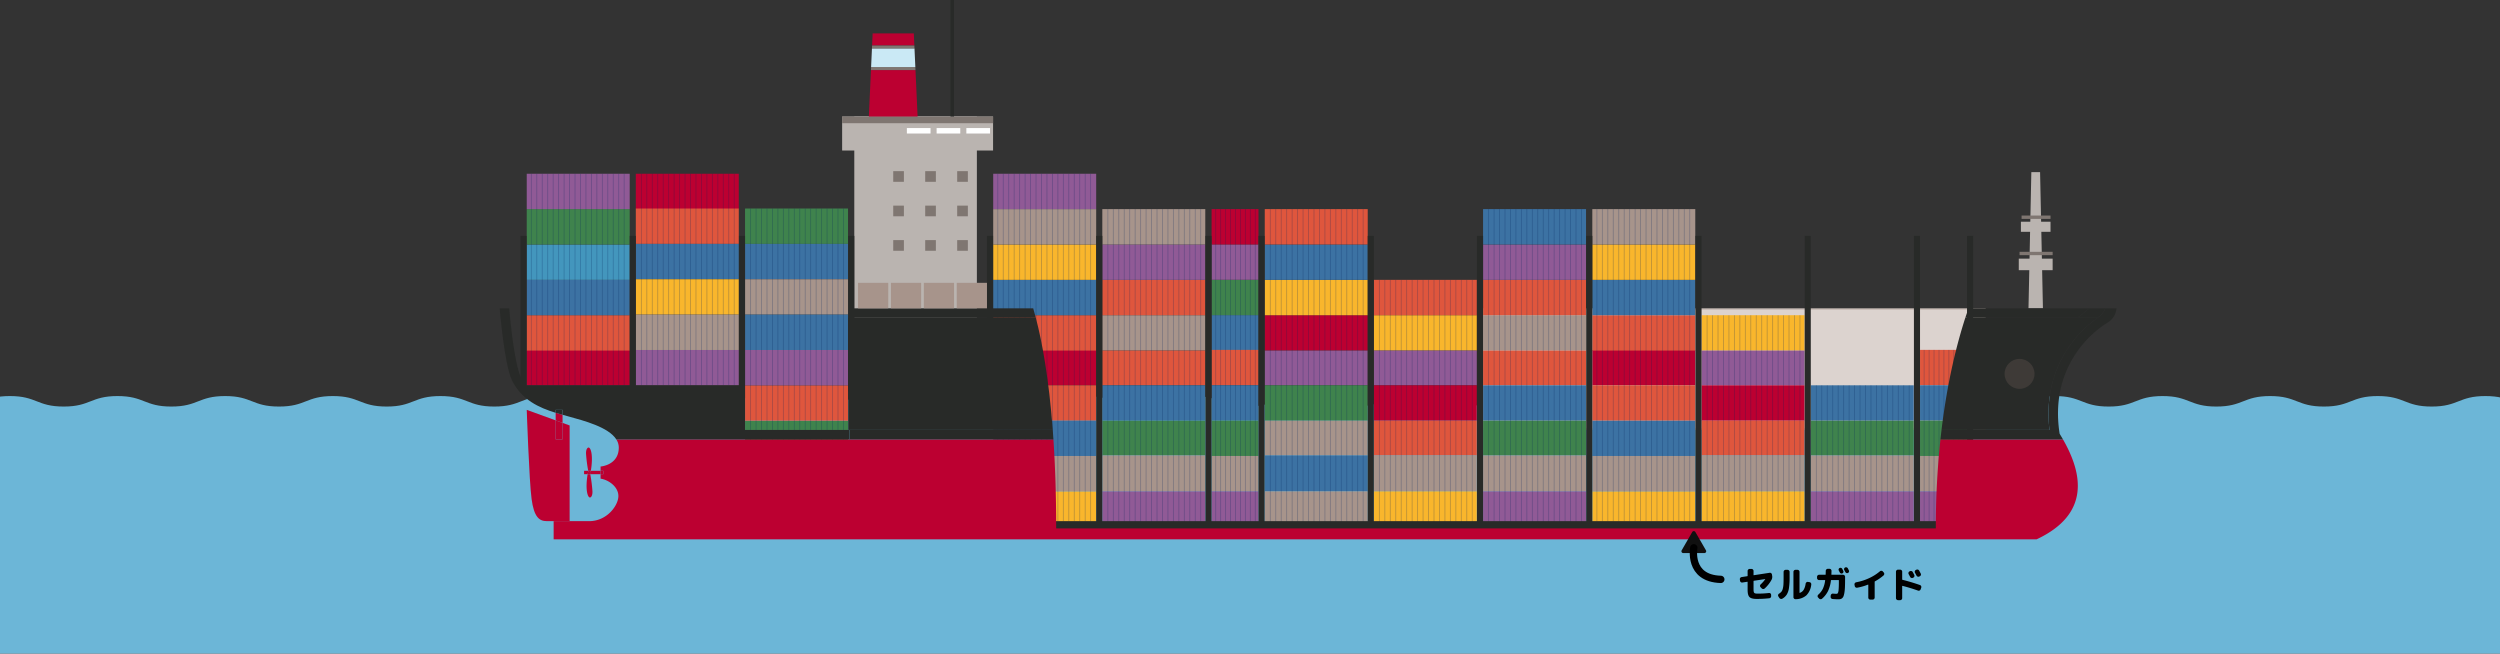 <svg xmlns="http://www.w3.org/2000/svg" xmlns:xlink="http://www.w3.org/1999/xlink" width="1366" height="357.095" viewBox="0 0 1366 357.095">
  <rect x="0" y="0" width="1366" height="357.095" fill="#333333" stroke="none"/>
  <defs>
    <clipPath id="clip-path">
      <path id="パス_62801" data-name="パス 62801" d="M0,0H1366V140.687H0Z" transform="translate(7794 -246.117)" fill="none" stroke="#707070" stroke-width="1"/>
    </clipPath>
  </defs>
  <g id="img_container01_02" transform="translate(0 -3462)">
    <g id="マスクグループ_51" data-name="マスクグループ 51" transform="translate(-7794 3924.524)" clip-path="url(#clip-path)">
      <path id="パス_62752" data-name="パス 62752" d="M2352.563,0c-14.7,0-14.7,5.732-29.405,5.732S2308.458,0,2293.753,0s-14.7,5.732-29.4,5.732S2249.653,0,2234.953,0s-14.7,5.732-29.4,5.732S2190.853,0,2176.148,0s-14.7,5.732-29.409,5.732S2132.039,0,2117.334,0s-14.7,5.732-29.407,5.732S2073.227,0,2058.518,0s-14.707,5.732-29.414,5.732S2014.4,0,1999.7,0s-14.707,5.732-29.413,5.732S1955.578,0,1940.871,0s-14.7,5.732-29.4,5.732S1896.766,0,1882.06,0s-14.71,5.732-29.421,5.732S1837.932,0,1823.227,0,1808.51,5.732,1793.8,5.732,1779.079.01,1764.4,0h-.036c-14.663.01-14.676,5.732-29.369,5.732S1720.294,0,1705.589,0s-14.7,5.732-29.4,5.732S1661.489,0,1646.789,0s-14.7,5.732-29.4,5.732S1602.689,0,1587.984,0s-14.7,5.732-29.409,5.732S1543.876,0,1529.17,0s-14.7,5.732-29.407,5.732S1485.063,0,1470.354,0s-14.707,5.732-29.414,5.732S1426.24,0,1411.532,0s-14.707,5.732-29.413,5.732S1367.414,0,1352.707,0s-14.7,5.732-29.4,5.732S1308.6,0,1293.9,0s-14.71,5.732-29.421,5.732S1249.768,0,1235.063,0s-14.717,5.732-29.432,5.732c-14.658,0-14.719-5.686-29.267-5.73V0h-.165V0c-14.531.044-14.592,5.73-29.24,5.73-14.7,0-14.7-5.732-29.406-5.732s-14.7,5.732-29.4,5.732S1073.454,0,1058.754,0s-14.7,5.732-29.4,5.732S1014.654,0,999.948,0s-14.7,5.732-29.408,5.732S955.84,0,941.135,0s-14.7,5.732-29.407,5.732S897.028,0,882.319,0s-14.707,5.732-29.414,5.732S838.205,0,823.5,0,808.79,5.732,794.084,5.732,779.379,0,764.672,0s-14.7,5.732-29.4,5.732S720.567,0,705.861,0s-14.71,5.732-29.422,5.732S661.733,0,647.028,0s-14.717,5.732-29.433,5.732S602.879.01,588.2,0h-.036C573.5.01,573.487,5.732,558.795,5.732S544.095,0,529.39,0s-14.7,5.732-29.4,5.732S485.29,0,470.59,0s-14.7,5.732-29.4,5.732S426.49,0,411.785,0s-14.7,5.732-29.409,5.732S367.676,0,352.971,0s-14.7,5.732-29.407,5.732S308.864,0,294.155,0s-14.707,5.732-29.414,5.732S250.041,0,235.333,0,220.626,5.732,205.92,5.732,191.215,0,176.508,0s-14.7,5.732-29.4,5.732S132.4,0,117.7,0s-14.71,5.732-29.421,5.732S73.569,0,58.864,0,44.147,5.732,29.432,5.732,14.717,0,0,0V51.953L587.629,155.119H2352.4Z" transform="translate(7270 -246.117)" fill="#6cb6d7"/>
    </g>
    <g id="グループ_74464" data-name="グループ 74464" transform="translate(-0.104 0.391)">
      <path id="パス_63686" data-name="パス 63686" d="M-50.14-9.26l-.1-.74a1.092,1.092,0,0,1,.22-.83,1.142,1.142,0,0,1,.74-.45l3.12-.48a.189.189,0,0,0,.16-.2V-14.6a1.1,1.1,0,0,1,.34-.8,1.1,1.1,0,0,1,.8-.34h.96a1.1,1.1,0,0,1,.8.34,1.1,1.1,0,0,1,.34.8v2.16q0,.18.16.14l8.62-1.32a1.038,1.038,0,0,1,.84.21,1.089,1.089,0,0,1,.44.75l.12.74a3.362,3.362,0,0,1-.34,2.12,18.051,18.051,0,0,1-3.76,4.76,1.051,1.051,0,0,1-.82.29,1.232,1.232,0,0,1-.82-.37l-.6-.62a1.032,1.032,0,0,1-.3-.78,1.081,1.081,0,0,1,.36-.76,17.256,17.256,0,0,0,2.46-2.78.067.067,0,0,0,.01-.09q-.03-.05-.07-.03l-6.14.92a.189.189,0,0,0-.16.2v4.14q0,.68.02,1.07a2.834,2.834,0,0,0,.13.73,1.322,1.322,0,0,0,.24.48,1.114,1.114,0,0,0,.46.25,2.612,2.612,0,0,0,.68.13q.35.02.99.02a49.451,49.451,0,0,0,5.88-.34,1.042,1.042,0,0,1,.82.23.977.977,0,0,1,.38.75l.02.64a1.15,1.15,0,0,1-.26.85,1.08,1.08,0,0,1-.78.41,62.581,62.581,0,0,1-6.9.36q-2.84,0-3.88-1.01T-46-4.24V-8.56a.188.188,0,0,0-.05-.12.1.1,0,0,0-.11-.04l-2.7.42a1.038,1.038,0,0,1-.84-.21A1.089,1.089,0,0,1-50.14-9.26ZM-19.84.8a1,1,0,0,1-.79-.32,1.111,1.111,0,0,1-.33-.8V-14.1a1.111,1.111,0,0,1,.33-.8,1.062,1.062,0,0,1,.79-.34h1.08a1.062,1.062,0,0,1,.79.34,1.111,1.111,0,0,1,.33.8V-2.76q0,.14.18.1a3.972,3.972,0,0,0,2.08-1.65A8.931,8.931,0,0,0-14.3-7.66a1.2,1.2,0,0,1,.44-.75,1.042,1.042,0,0,1,.82-.23l.82.12a1.124,1.124,0,0,1,.76.44,1.082,1.082,0,0,1,.24.84,9.7,9.7,0,0,1-2.69,5.96A8.949,8.949,0,0,1-19.84.8ZM-28.66.12l-.54-.84a1.015,1.015,0,0,1-.13-.82,1.07,1.07,0,0,1,.51-.68,5.222,5.222,0,0,0,1.3-1.08,4.264,4.264,0,0,0,.74-1.61,12.178,12.178,0,0,0,.36-2.41q.08-1.36.08-3.78v-3a1.1,1.1,0,0,1,.34-.8,1.1,1.1,0,0,1,.8-.34h1a1.1,1.1,0,0,1,.8.34,1.1,1.1,0,0,1,.34.8v3a37.33,37.33,0,0,1-.37,5.93,9.312,9.312,0,0,1-1.2,3.48A6.988,6.988,0,0,1-27.02.52a1.155,1.155,0,0,1-.89.12A1.273,1.273,0,0,1-28.66.12ZM4.26-16.24a1.013,1.013,0,0,1,.81-.06,1.112,1.112,0,0,1,.63.54q.1.18.28.53t.28.53a1.013,1.013,0,0,1,.06.81.965.965,0,0,1-.54.59,1.014,1.014,0,0,1-.79.04,1.047,1.047,0,0,1-.61-.52q-.1-.18-.28-.53t-.28-.53a.991.991,0,0,1-.07-.79A1.009,1.009,0,0,1,4.26-16.24Zm4.5.18.29.58.27.54a.991.991,0,0,1,.06.8,1.037,1.037,0,0,1-.54.6,1.013,1.013,0,0,1-.81.06,1.112,1.112,0,0,1-.63-.54q-.18-.36-.58-1.08a1.044,1.044,0,0,1-.07-.81,1,1,0,0,1,.53-.61,1.08,1.08,0,0,1,.84-.06A1.049,1.049,0,0,1,8.76-16.06ZM-6.94-9.64a1.078,1.078,0,0,1-.79-.33,1.078,1.078,0,0,1-.33-.79v-.64a1.111,1.111,0,0,1,.33-.8,1.062,1.062,0,0,1,.79-.34h3.4a.159.159,0,0,0,.18-.18q.06-1.86.06-1.94a1.1,1.1,0,0,1,.34-.8,1.1,1.1,0,0,1,.8-.34h.88a1.078,1.078,0,0,1,.79.33,1.078,1.078,0,0,1,.33.79q0,.06-.06,1.98a.141.141,0,0,0,.16.16h6.2a1.062,1.062,0,0,1,.79.34,1.111,1.111,0,0,1,.33.8v1.04q0,2.54-.07,4.32a26.714,26.714,0,0,1-.27,3.05A11.873,11.873,0,0,1,6.46-.98,2.784,2.784,0,0,1,5.74.18a2.292,2.292,0,0,1-.95.55A5.091,5.091,0,0,1,3.52.86Q2.08.86.4.7A1.1,1.1,0,0,1-.37.29,1.1,1.1,0,0,1-.64-.54l.06-.66a1.11,1.11,0,0,1,.4-.77,1.07,1.07,0,0,1,.82-.27q1.12.1,1.88.1a.87.87,0,0,0,.79-.39,5.1,5.1,0,0,0,.4-1.83q.15-1.44.15-4.4v-.7q0-.18-.16-.18H-.28a.2.2,0,0,0-.2.18A18.169,18.169,0,0,1-2.08-3.6,13.476,13.476,0,0,1-5.36.56a1.1,1.1,0,0,1-.83.26,1.154,1.154,0,0,1-.79-.4l-.5-.54a.994.994,0,0,1-.28-.8,1.1,1.1,0,0,1,.38-.76A10.516,10.516,0,0,0-4.9-4.87,14.841,14.841,0,0,0-3.64-9.44q.04-.2-.14-.2ZM12.54-6.38l-.14-.76a1.029,1.029,0,0,1,.2-.83,1.225,1.225,0,0,1,.74-.47,29,29,0,0,0,7.01-2.23,25.512,25.512,0,0,0,5.95-3.77,1.162,1.162,0,0,1,.82-.28,1.008,1.008,0,0,1,.76.38l.5.56a1.067,1.067,0,0,1,.28.83,1.154,1.154,0,0,1-.4.79,27.063,27.063,0,0,1-4.68,3.22.3.3,0,0,0-.16.26v8.6a1.062,1.062,0,0,1-.34.79,1.111,1.111,0,0,1-.8.33H21.06a1.078,1.078,0,0,1-.79-.33,1.078,1.078,0,0,1-.33-.79V-7.04a.123.123,0,0,0-.05-.1.11.11,0,0,0-.11-.02,31.324,31.324,0,0,1-5.92,1.7,1.108,1.108,0,0,1-.85-.19A1.082,1.082,0,0,1,12.54-6.38Zm30.14-8.1a1.123,1.123,0,0,1,.88-.08,1.1,1.1,0,0,1,.68.56q.38.66.8,1.52a1.051,1.051,0,0,1,.07.86,1.062,1.062,0,0,1-.57.64l-.2.1a1.072,1.072,0,0,1-.87.07,1.135,1.135,0,0,1-.67-.57q-.12-.26-.4-.76t-.4-.74a1.078,1.078,0,0,1-.09-.85,1,1,0,0,1,.55-.65Zm5.06-.32q.56,1.04.84,1.58a1.051,1.051,0,0,1,.07.86,1.062,1.062,0,0,1-.57.64l-.26.14a1.125,1.125,0,0,1-.87.05,1.135,1.135,0,0,1-.67-.57l-.84-1.56a1.028,1.028,0,0,1-.08-.84,1.1,1.1,0,0,1,.56-.66l.26-.12a1.123,1.123,0,0,1,.88-.08A1.1,1.1,0,0,1,47.74-14.8ZM36.2,1.34A1.1,1.1,0,0,1,35.4,1a1.1,1.1,0,0,1-.34-.8V-14.2a1.1,1.1,0,0,1,.34-.8,1.1,1.1,0,0,1,.8-.34h1.14a1.062,1.062,0,0,1,.79.34,1.111,1.111,0,0,1,.33.8V-10a.206.206,0,0,0,.18.22q4.7,1.16,9.5,2.84a1.092,1.092,0,0,1,.66.57,1.091,1.091,0,0,1,.06.89l-.32.9a1.11,1.11,0,0,1-.56.64,1.08,1.08,0,0,1-.84.06q-4.1-1.46-8.52-2.6-.16-.04-.16.14V.2a1.111,1.111,0,0,1-.33.8,1.062,1.062,0,0,1-.79.34Z" transform="translate(1001 3788.201)"/>
      <g id="グループ_74816" data-name="グループ 74816" transform="translate(93.245 3261.696)">
        <g id="グループ_74816-2" data-name="グループ 74816" transform="translate(714.268 368.377)">
          <rect id="長方形_45076" data-name="長方形 45076" width="276.651" height="65.522" transform="translate(0.459 0.457)" fill="#dcd3cf"/>
          <path id="パス_64256" data-name="パス 64256" d="M748.255,292.8v64.6H472.519V292.8H748.255m.916-.916H471.6v66.436H749.171V291.881Z" transform="translate(-471.603 -291.881)" fill="#cbbeb8"/>
        </g>
        <g id="グループ_74835" data-name="グループ 74835" transform="translate(179.858 199.913)">
          <g id="グループ_74817" data-name="グループ 74817" transform="translate(14.813 94.936)">
            <rect id="長方形_45077" data-name="長方形 45077" width="56.261" height="19.325" transform="translate(0 96.299)" fill="#bc0031"/>
            <rect id="長方形_45078" data-name="長方形 45078" width="56.261" height="19.325" transform="translate(0 77.298)" fill="#df563d"/>
            <rect id="長方形_45079" data-name="長方形 45079" width="56.261" height="19.325" transform="translate(0 57.974)" fill="#3c72a3"/>
            <rect id="長方形_45080" data-name="長方形 45080" width="56.261" height="19.325" transform="translate(0 38.649)" fill="#4396bd"/>
            <rect id="長方形_45081" data-name="長方形 45081" width="56.261" height="19.325" transform="translate(0 19.325)" fill="#3f834d"/>
            <rect id="長方形_45082" data-name="長方形 45082" width="56.261" height="19.325" fill="#905a96"/>
            <rect id="長方形_45083" data-name="長方形 45083" width="0.458" height="115.624" transform="translate(2.27 0)" fill="#002359" opacity="0.25"/>
            <rect id="長方形_45084" data-name="長方形 45084" width="0.458" height="115.624" transform="translate(5.253 0)" fill="#002359" opacity="0.25"/>
            <rect id="長方形_45085" data-name="長方形 45085" width="0.458" height="115.624" transform="translate(8.239 0)" fill="#002359" opacity="0.25"/>
            <rect id="長方形_45086" data-name="長方形 45086" width="0.458" height="115.624" transform="translate(11.223 0)" fill="#002359" opacity="0.25"/>
            <rect id="長方形_45087" data-name="長方形 45087" width="0.458" height="115.624" transform="translate(14.208 0)" fill="#002359" opacity="0.25"/>
            <rect id="長方形_45088" data-name="長方形 45088" width="0.458" height="115.624" transform="translate(17.192 0)" fill="#002359" opacity="0.25"/>
            <rect id="長方形_45089" data-name="長方形 45089" width="0.458" height="115.624" transform="translate(20.178 0)" fill="#002359" opacity="0.25"/>
            <rect id="長方形_45090" data-name="長方形 45090" width="0.458" height="115.624" transform="translate(23.161 0)" fill="#002359" opacity="0.25"/>
            <rect id="長方形_45091" data-name="長方形 45091" width="0.458" height="115.624" transform="translate(26.147 0)" fill="#002359" opacity="0.25"/>
            <rect id="長方形_45092" data-name="長方形 45092" width="0.458" height="115.624" transform="translate(29.131 0)" fill="#002359" opacity="0.25"/>
            <rect id="長方形_45093" data-name="長方形 45093" width="0.458" height="115.624" transform="translate(32.116 0)" fill="#002359" opacity="0.25"/>
            <rect id="長方形_45094" data-name="長方形 45094" width="0.458" height="115.624" transform="translate(35.1 0)" fill="#002359" opacity="0.25"/>
            <rect id="長方形_45095" data-name="長方形 45095" width="0.458" height="115.624" transform="translate(38.084 0)" fill="#002359" opacity="0.25"/>
            <rect id="長方形_45096" data-name="長方形 45096" width="0.458" height="115.624" transform="translate(41.07 0)" fill="#002359" opacity="0.25"/>
            <rect id="長方形_45097" data-name="長方形 45097" width="0.458" height="115.624" transform="translate(44.053 0)" fill="#002359" opacity="0.25"/>
            <rect id="長方形_45098" data-name="長方形 45098" width="0.458" height="115.624" transform="translate(47.039 0)" fill="#002359" opacity="0.25"/>
            <rect id="長方形_45099" data-name="長方形 45099" width="0.458" height="115.624" transform="translate(50.023 0)" fill="#002359" opacity="0.25"/>
            <rect id="長方形_45100" data-name="長方形 45100" width="0.458" height="115.624" transform="translate(53.008 0)" fill="#002359" opacity="0.25"/>
          </g>
          <g id="グループ_74818" data-name="グループ 74818" transform="translate(74.411 94.936)">
            <path id="パス_64257" data-name="パス 64257" d="M276.742,271.065H220.481V251.74h56.261" transform="translate(-220.481 -251.74)" fill="#bc0031"/>
            <rect id="長方形_45101" data-name="長方形 45101" width="56.261" height="19.325" transform="translate(56.261 38.326) rotate(180)" fill="#df563d"/>
            <rect id="長方形_45102" data-name="長方形 45102" width="56.261" height="19.325" transform="translate(56.261 57.65) rotate(180)" fill="#3c72a3"/>
            <rect id="長方形_45103" data-name="長方形 45103" width="56.261" height="19.325" transform="translate(56.261 76.975) rotate(180)" fill="#f9b62c"/>
            <rect id="長方形_45104" data-name="長方形 45104" width="56.261" height="19.325" transform="translate(56.261 96.299) rotate(180)" fill="#a7948b"/>
            <rect id="長方形_45105" data-name="長方形 45105" width="56.261" height="19.325" transform="translate(56.261 115.624) rotate(180)" fill="#905a96"/>
            <rect id="長方形_45106" data-name="長方形 45106" width="0.458" height="115.624" transform="translate(53.534 0)" fill="#002359" opacity="0.25"/>
            <rect id="長方形_45107" data-name="長方形 45107" width="0.458" height="115.624" transform="translate(50.549 0)" fill="#002359" opacity="0.25"/>
            <rect id="長方形_45108" data-name="長方形 45108" width="0.458" height="115.624" transform="translate(47.565 0)" fill="#002359" opacity="0.25"/>
            <rect id="長方形_45109" data-name="長方形 45109" width="0.458" height="115.624" transform="translate(44.579 0)" fill="#002359" opacity="0.25"/>
            <rect id="長方形_45110" data-name="長方形 45110" width="0.458" height="115.624" transform="translate(41.595 0)" fill="#002359" opacity="0.25"/>
            <rect id="長方形_45111" data-name="長方形 45111" width="0.458" height="115.624" transform="translate(38.612 0)" fill="#002359" opacity="0.25"/>
            <rect id="長方形_45112" data-name="長方形 45112" width="0.458" height="115.624" transform="translate(35.626 0)" fill="#002359" opacity="0.25"/>
            <rect id="長方形_45113" data-name="長方形 45113" width="0.458" height="115.624" transform="translate(32.642 0)" fill="#002359" opacity="0.25"/>
            <rect id="長方形_45114" data-name="長方形 45114" width="0.458" height="115.624" transform="translate(29.657 0)" fill="#002359" opacity="0.25"/>
            <rect id="長方形_45115" data-name="長方形 45115" width="0.458" height="115.624" transform="translate(26.673 0)" fill="#002359" opacity="0.25"/>
            <rect id="長方形_45116" data-name="長方形 45116" width="0.458" height="115.624" transform="translate(23.687 0)" fill="#002359" opacity="0.25"/>
            <rect id="長方形_45117" data-name="長方形 45117" width="0.458" height="115.624" transform="translate(20.704 0)" fill="#002359" opacity="0.25"/>
            <rect id="長方形_45118" data-name="長方形 45118" width="0.458" height="115.624" transform="translate(17.718 0)" fill="#002359" opacity="0.25"/>
            <rect id="長方形_45119" data-name="長方形 45119" width="0.458" height="115.624" transform="translate(14.734 0)" fill="#002359" opacity="0.25"/>
            <rect id="長方形_45120" data-name="長方形 45120" width="0.458" height="115.624" transform="translate(11.749 0)" fill="#002359" opacity="0.25"/>
            <rect id="長方形_45121" data-name="長方形 45121" width="0.458" height="115.624" transform="translate(8.765 0)" fill="#002359" opacity="0.25"/>
            <rect id="長方形_45122" data-name="長方形 45122" width="0.458" height="115.624" transform="translate(5.781 0)" fill="#002359" opacity="0.25"/>
            <rect id="長方形_45123" data-name="長方形 45123" width="0.458" height="115.624" transform="translate(2.796 0)" fill="#002359" opacity="0.25"/>
          </g>
          <g id="グループ_74819" data-name="グループ 74819" transform="translate(269.693 94.936)">
            <path id="パス_64258" data-name="パス 64258" d="M327.089,304.312H383.35v19.324H327.089" transform="translate(-327.089 -208.012)" fill="#bc0031"/>
            <rect id="長方形_45124" data-name="長方形 45124" width="56.261" height="19.325" transform="translate(0 77.298)" fill="#df563d"/>
            <rect id="長方形_45125" data-name="長方形 45125" width="56.261" height="19.325" transform="translate(0 115.6)" fill="#df563d"/>
            <rect id="長方形_45126" data-name="長方形 45126" width="56.261" height="19.325" transform="translate(0 57.974)" fill="#3c72a3"/>
            <rect id="長方形_45127" data-name="長方形 45127" width="56.261" height="19.325" transform="translate(0 134.937)" fill="#3c72a3"/>
            <rect id="長方形_45128" data-name="長方形 45128" width="56.261" height="19.325" transform="translate(0 38.649)" fill="#f9b62c"/>
            <rect id="長方形_45129" data-name="長方形 45129" width="56.261" height="19.325" transform="translate(0 173.536)" fill="#f9b62c"/>
            <rect id="長方形_45130" data-name="長方形 45130" width="56.261" height="19.325" transform="translate(0 19.325)" fill="#a7948b"/>
            <rect id="長方形_45131" data-name="長方形 45131" width="56.261" height="19.325" transform="translate(0 154.212)" fill="#a7948b"/>
            <rect id="長方形_45132" data-name="長方形 45132" width="56.261" height="19.325" fill="#905a96"/>
            <rect id="長方形_45133" data-name="長方形 45133" width="0.458" height="189.817" transform="translate(2.27 0)" fill="#002359" opacity="0.25"/>
            <rect id="長方形_45134" data-name="長方形 45134" width="0.458" height="189.817" transform="translate(5.254 0)" fill="#002359" opacity="0.25"/>
            <rect id="長方形_45135" data-name="長方形 45135" width="0.458" height="189.817" transform="translate(8.24 0)" fill="#002359" opacity="0.25"/>
            <rect id="長方形_45136" data-name="長方形 45136" width="0.458" height="189.817" transform="translate(11.223 0)" fill="#002359" opacity="0.25"/>
            <rect id="長方形_45137" data-name="長方形 45137" width="0.458" height="189.817" transform="translate(14.209 0)" fill="#002359" opacity="0.25"/>
            <rect id="長方形_45138" data-name="長方形 45138" width="0.458" height="189.816" transform="translate(17.193 0)" fill="#002359" opacity="0.25"/>
            <rect id="長方形_45139" data-name="長方形 45139" width="0.458" height="189.816" transform="translate(20.176 0)" fill="#002359" opacity="0.25"/>
            <rect id="長方形_45140" data-name="長方形 45140" width="0.458" height="189.816" transform="translate(23.162 0)" fill="#002359" opacity="0.25"/>
            <rect id="長方形_45141" data-name="長方形 45141" width="0.458" height="189.816" transform="translate(26.146 0)" fill="#002359" opacity="0.25"/>
            <rect id="長方形_45142" data-name="長方形 45142" width="0.458" height="189.816" transform="translate(29.131 0)" fill="#002359" opacity="0.25"/>
            <rect id="長方形_45143" data-name="長方形 45143" width="0.458" height="189.816" transform="translate(32.115 0)" fill="#002359" opacity="0.25"/>
            <rect id="長方形_45144" data-name="長方形 45144" width="0.458" height="189.816" transform="translate(35.101 0)" fill="#002359" opacity="0.25"/>
            <rect id="長方形_45145" data-name="長方形 45145" width="0.458" height="189.816" transform="translate(38.085 0)" fill="#002359" opacity="0.25"/>
            <rect id="長方形_45146" data-name="長方形 45146" width="0.458" height="189.816" transform="translate(41.07 0)" fill="#002359" opacity="0.25"/>
            <rect id="長方形_45147" data-name="長方形 45147" width="0.458" height="189.816" transform="translate(44.054 0)" fill="#002359" opacity="0.25"/>
            <rect id="長方形_45148" data-name="長方形 45148" width="0.458" height="189.816" transform="translate(47.039 0)" fill="#002359" opacity="0.25"/>
            <rect id="長方形_45149" data-name="長方形 45149" width="0.458" height="189.816" transform="translate(50.023 0)" fill="#002359" opacity="0.25"/>
            <rect id="長方形_45150" data-name="長方形 45150" width="0.458" height="189.816" transform="translate(53.007 0)" fill="#002359" opacity="0.25"/>
          </g>
          <g id="グループ_74820" data-name="グループ 74820" transform="translate(597.04 114.26)">
            <path id="パス_64259" data-name="パス 64259" d="M505.794,304.312h56.261v19.324H505.794" transform="translate(-505.794 -227.337)" fill="#bc0031"/>
            <rect id="長方形_45151" data-name="長方形 45151" width="56.261" height="19.325" transform="translate(0 57.974)" fill="#df563d"/>
            <rect id="長方形_45152" data-name="長方形 45152" width="56.261" height="19.325" transform="translate(0 96.276)" fill="#df563d"/>
            <rect id="長方形_45153" data-name="長方形 45153" width="56.261" height="19.325" transform="translate(0 38.649)" fill="#3c72a3"/>
            <rect id="長方形_45154" data-name="長方形 45154" width="56.261" height="19.325" transform="translate(0 115.613)" fill="#3c72a3"/>
            <rect id="長方形_45155" data-name="長方形 45155" width="56.261" height="19.325" transform="translate(0 19.325)" fill="#f9b62c"/>
            <rect id="長方形_45156" data-name="長方形 45156" width="56.261" height="19.325" transform="translate(0 154.212)" fill="#f9b62c"/>
            <rect id="長方形_45157" data-name="長方形 45157" width="56.261" height="19.325" transform="translate(0 0)" fill="#a7948b"/>
            <rect id="長方形_45158" data-name="長方形 45158" width="56.261" height="19.325" transform="translate(0 134.888)" fill="#a7948b"/>
            <rect id="長方形_45159" data-name="長方形 45159" width="0.458" height="170.493" transform="translate(2.269)" fill="#002359" opacity="0.25"/>
            <rect id="長方形_45160" data-name="長方形 45160" width="0.458" height="170.493" transform="translate(5.255)" fill="#002359" opacity="0.25"/>
            <rect id="長方形_45161" data-name="長方形 45161" width="0.458" height="170.493" transform="translate(8.239)" fill="#002359" opacity="0.25"/>
            <rect id="長方形_45162" data-name="長方形 45162" width="0.458" height="170.493" transform="translate(11.224)" fill="#002359" opacity="0.25"/>
            <rect id="長方形_45163" data-name="長方形 45163" width="0.458" height="170.493" transform="translate(14.208)" fill="#002359" opacity="0.25"/>
            <rect id="長方形_45164" data-name="長方形 45164" width="0.458" height="170.492" transform="translate(17.193)" fill="#002359" opacity="0.25"/>
            <rect id="長方形_45165" data-name="長方形 45165" width="0.458" height="170.492" transform="translate(20.177)" fill="#002359" opacity="0.25"/>
            <rect id="長方形_45166" data-name="長方形 45166" width="0.458" height="170.492" transform="translate(23.161)" fill="#002359" opacity="0.25"/>
            <rect id="長方形_45167" data-name="長方形 45167" width="0.458" height="170.492" transform="translate(26.147)" fill="#002359" opacity="0.25"/>
            <rect id="長方形_45168" data-name="長方形 45168" width="0.458" height="170.492" transform="translate(29.13)" fill="#002359" opacity="0.25"/>
            <rect id="長方形_45169" data-name="長方形 45169" width="0.458" height="170.492" transform="translate(32.116)" fill="#002359" opacity="0.25"/>
            <rect id="長方形_45170" data-name="長方形 45170" width="0.458" height="170.492" transform="translate(35.1)" fill="#002359" opacity="0.25"/>
            <rect id="長方形_45171" data-name="長方形 45171" width="0.458" height="170.492" transform="translate(38.085)" fill="#002359" opacity="0.25"/>
            <rect id="長方形_45172" data-name="長方形 45172" width="0.458" height="170.492" transform="translate(41.069)" fill="#002359" opacity="0.25"/>
            <rect id="長方形_45173" data-name="長方形 45173" width="0.458" height="170.492" transform="translate(44.055)" fill="#002359" opacity="0.25"/>
            <rect id="長方形_45174" data-name="長方形 45174" width="0.458" height="170.492" transform="translate(47.039)" fill="#002359" opacity="0.25"/>
            <rect id="長方形_45175" data-name="長方形 45175" width="0.458" height="170.492" transform="translate(50.023)" fill="#002359" opacity="0.25"/>
            <rect id="長方形_45176" data-name="長方形 45176" width="0.458" height="170.492" transform="translate(53.008)" fill="#002359" opacity="0.25"/>
          </g>
          <g id="グループ_74821" data-name="グループ 74821" transform="translate(329.304 114.26)">
            <path id="パス_64260" data-name="パス 64260" d="M415.893,313.263H359.632V293.939h56.261" transform="translate(-359.632 -235.965)" fill="#a7948b"/>
            <rect id="長方形_45177" data-name="長方形 45177" width="56.261" height="18.978" transform="translate(56.262 96.276) rotate(180)" fill="#df563d"/>
            <rect id="長方形_45178" data-name="長方形 45178" width="56.261" height="19.324" transform="translate(56.262 57.973) rotate(180)" fill="#df563d"/>
            <rect id="長方形_45179" data-name="長方形 45179" width="56.261" height="19.325" transform="translate(56.262 115.6) rotate(180)" fill="#3c72a3"/>
            <rect id="長方形_45180" data-name="長方形 45180" width="56.261" height="19.324" transform="translate(56.262 38.649) rotate(180)" fill="#905a96"/>
            <rect id="長方形_45181" data-name="長方形 45181" width="56.261" height="18.982" transform="translate(56.262 134.595) rotate(180)" fill="#3f834d"/>
            <rect id="長方形_45182" data-name="長方形 45182" width="56.261" height="19.634" transform="translate(56.262 154.229) rotate(180)" fill="#a7948b"/>
            <rect id="長方形_45183" data-name="長方形 45183" width="56.261" height="19.325" transform="translate(56.261 19.325) rotate(180)" fill="#a7948b"/>
            <rect id="長方形_45184" data-name="長方形 45184" width="56.261" height="19.634" transform="translate(56.262 173.864) rotate(180)" fill="#905a96"/>
            <rect id="長方形_45185" data-name="長方形 45185" width="0.458" height="173.863" transform="translate(53.534 0)" fill="#002359" opacity="0.25"/>
            <rect id="長方形_45186" data-name="長方形 45186" width="0.458" height="173.863" transform="translate(50.549 0)" fill="#002359" opacity="0.25"/>
            <rect id="長方形_45187" data-name="長方形 45187" width="0.458" height="173.863" transform="translate(47.565 0)" fill="#002359" opacity="0.25"/>
            <rect id="長方形_45188" data-name="長方形 45188" width="0.458" height="173.863" transform="translate(44.58 0)" fill="#002359" opacity="0.25"/>
            <rect id="長方形_45189" data-name="長方形 45189" width="0.458" height="173.863" transform="translate(41.596 0)" fill="#002359" opacity="0.25"/>
            <rect id="長方形_45190" data-name="長方形 45190" width="0.458" height="173.863" transform="translate(38.611 0)" fill="#002359" opacity="0.25"/>
            <rect id="長方形_45191" data-name="長方形 45191" width="0.458" height="173.863" transform="translate(35.627 0)" fill="#002359" opacity="0.25"/>
            <rect id="長方形_45192" data-name="長方形 45192" width="0.458" height="173.863" transform="translate(32.641 0)" fill="#002359" opacity="0.25"/>
            <rect id="長方形_45193" data-name="長方形 45193" width="0.458" height="173.863" transform="translate(29.657 0)" fill="#002359" opacity="0.25"/>
            <rect id="長方形_45194" data-name="長方形 45194" width="0.458" height="173.863" transform="translate(26.672 0)" fill="#002359" opacity="0.25"/>
            <rect id="長方形_45195" data-name="長方形 45195" width="0.458" height="173.863" transform="translate(23.688 0)" fill="#002359" opacity="0.25"/>
            <rect id="長方形_45196" data-name="長方形 45196" width="0.458" height="173.863" transform="translate(20.702 0)" fill="#002359" opacity="0.25"/>
            <rect id="長方形_45197" data-name="長方形 45197" width="0.458" height="173.863" transform="translate(17.719 0)" fill="#002359" opacity="0.25"/>
            <rect id="長方形_45198" data-name="長方形 45198" width="0.458" height="173.863" transform="translate(14.735 0)" fill="#002359" opacity="0.25"/>
            <rect id="長方形_45199" data-name="長方形 45199" width="0.458" height="173.863" transform="translate(11.749 0)" fill="#002359" opacity="0.25"/>
            <rect id="長方形_45200" data-name="長方形 45200" width="0.458" height="173.863" transform="translate(8.766 0)" fill="#002359" opacity="0.25"/>
            <rect id="長方形_45201" data-name="長方形 45201" width="0.458" height="173.863" transform="translate(5.78 0)" fill="#002359" opacity="0.25"/>
            <rect id="長方形_45202" data-name="長方形 45202" width="0.458" height="173.863" transform="translate(2.796 0)" fill="#002359" opacity="0.25"/>
          </g>
          <g id="グループ_74822" data-name="グループ 74822" transform="translate(716.417 210.498)">
            <rect id="長方形_45203" data-name="長方形 45203" width="56.261" height="19.325" transform="translate(56.262 19.362) rotate(180)" fill="#3c72a3"/>
            <rect id="長方形_45204" data-name="長方形 45204" width="56.261" height="18.982" transform="translate(56.262 38.357) rotate(180)" fill="#3f834d"/>
            <rect id="長方形_45205" data-name="長方形 45205" width="56.261" height="19.634" transform="translate(56.262 57.991) rotate(180)" fill="#a7948b"/>
            <rect id="長方形_45206" data-name="長方形 45206" width="56.261" height="19.634" transform="translate(56.262 77.626) rotate(180)" fill="#905a96"/>
            <rect id="長方形_45207" data-name="長方形 45207" width="0.458" height="77.626" transform="translate(53.533)" fill="#002359" opacity="0.25"/>
            <rect id="長方形_45208" data-name="長方形 45208" width="0.458" height="77.626" transform="translate(50.549)" fill="#002359" opacity="0.25"/>
            <rect id="長方形_45209" data-name="長方形 45209" width="0.458" height="77.626" transform="translate(47.566)" fill="#002359" opacity="0.25"/>
            <rect id="長方形_45210" data-name="長方形 45210" width="0.458" height="77.626" transform="translate(44.58)" fill="#002359" opacity="0.25"/>
            <rect id="長方形_45211" data-name="長方形 45211" width="0.458" height="77.626" transform="translate(41.596)" fill="#002359" opacity="0.25"/>
            <rect id="長方形_45212" data-name="長方形 45212" width="0.458" height="77.626" transform="translate(38.611)" fill="#002359" opacity="0.25"/>
            <rect id="長方形_45213" data-name="長方形 45213" width="0.458" height="77.626" transform="translate(35.627)" fill="#002359" opacity="0.25"/>
            <rect id="長方形_45214" data-name="長方形 45214" width="0.458" height="77.626" transform="translate(32.641)" fill="#002359" opacity="0.25"/>
            <rect id="長方形_45215" data-name="長方形 45215" width="0.458" height="77.626" transform="translate(29.658)" fill="#002359" opacity="0.25"/>
            <rect id="長方形_45216" data-name="長方形 45216" width="0.458" height="77.626" transform="translate(26.672)" fill="#002359" opacity="0.25"/>
            <rect id="長方形_45217" data-name="長方形 45217" width="0.458" height="77.626" transform="translate(23.688)" fill="#002359" opacity="0.25"/>
            <rect id="長方形_45218" data-name="長方形 45218" width="0.458" height="77.626" transform="translate(20.703)" fill="#002359" opacity="0.25"/>
            <rect id="長方形_45219" data-name="長方形 45219" width="0.458" height="77.626" transform="translate(17.719)" fill="#002359" opacity="0.25"/>
            <rect id="長方形_45220" data-name="長方形 45220" width="0.458" height="77.626" transform="translate(14.734)" fill="#002359" opacity="0.25"/>
            <rect id="長方形_45221" data-name="長方形 45221" width="0.458" height="77.626" transform="translate(11.75)" fill="#002359" opacity="0.25"/>
            <rect id="長方形_45222" data-name="長方形 45222" width="0.458" height="77.626" transform="translate(8.766)" fill="#002359" opacity="0.25"/>
            <rect id="長方形_45223" data-name="長方形 45223" width="0.458" height="77.626" transform="translate(5.78)" fill="#002359" opacity="0.25"/>
            <rect id="長方形_45224" data-name="長方形 45224" width="0.458" height="77.626" transform="translate(2.796)" fill="#002359" opacity="0.25"/>
          </g>
          <g id="グループ_74823" data-name="グループ 74823" transform="translate(537.352 114.26)">
            <path id="パス_64261" data-name="パス 64261" d="M529.471,313.263H473.209V293.939h56.262" transform="translate(-473.209 -235.965)" fill="#a7948b"/>
            <rect id="長方形_45225" data-name="長方形 45225" width="56.261" height="18.978" transform="translate(56.261 96.276) rotate(180)" fill="#df563d"/>
            <rect id="長方形_45226" data-name="長方形 45226" width="56.261" height="19.324" transform="translate(56.262 57.973) rotate(180)" fill="#df563d"/>
            <rect id="長方形_45227" data-name="長方形 45227" width="56.261" height="19.325" transform="translate(56.262 115.6) rotate(180)" fill="#3c72a3"/>
            <rect id="長方形_45228" data-name="長方形 45228" width="56.261" height="19.324" transform="translate(56.262 38.649) rotate(180)" fill="#905a96"/>
            <rect id="長方形_45229" data-name="長方形 45229" width="56.261" height="18.982" transform="translate(56.262 134.595) rotate(180)" fill="#3f834d"/>
            <rect id="長方形_45230" data-name="長方形 45230" width="56.261" height="19.634" transform="translate(56.262 154.229) rotate(180)" fill="#a7948b"/>
            <rect id="長方形_45231" data-name="長方形 45231" width="56.261" height="19.325" transform="translate(56.261 19.325) rotate(180)" fill="#3c72a3"/>
            <rect id="長方形_45232" data-name="長方形 45232" width="56.261" height="19.634" transform="translate(56.262 173.864) rotate(180)" fill="#905a96"/>
            <rect id="長方形_45233" data-name="長方形 45233" width="0.458" height="173.863" transform="translate(53.534 0)" fill="#002359" opacity="0.25"/>
            <rect id="長方形_45234" data-name="長方形 45234" width="0.458" height="173.863" transform="translate(50.548 0)" fill="#002359" opacity="0.25"/>
            <rect id="長方形_45235" data-name="長方形 45235" width="0.458" height="173.863" transform="translate(47.565 0)" fill="#002359" opacity="0.25"/>
            <rect id="長方形_45236" data-name="長方形 45236" width="0.458" height="173.863" transform="translate(44.581 0)" fill="#002359" opacity="0.25"/>
            <rect id="長方形_45237" data-name="長方形 45237" width="0.458" height="173.863" transform="translate(41.595 0)" fill="#002359" opacity="0.25"/>
            <rect id="長方形_45238" data-name="長方形 45238" width="0.458" height="173.863" transform="translate(38.612 0)" fill="#002359" opacity="0.25"/>
            <rect id="長方形_45239" data-name="長方形 45239" width="0.458" height="173.863" transform="translate(35.626 0)" fill="#002359" opacity="0.25"/>
            <rect id="長方形_45240" data-name="長方形 45240" width="0.458" height="173.863" transform="translate(32.642 0)" fill="#002359" opacity="0.25"/>
            <rect id="長方形_45241" data-name="長方形 45241" width="0.458" height="173.863" transform="translate(29.657 0)" fill="#002359" opacity="0.25"/>
            <rect id="長方形_45242" data-name="長方形 45242" width="0.458" height="173.863" transform="translate(26.673 0)" fill="#002359" opacity="0.25"/>
            <rect id="長方形_45243" data-name="長方形 45243" width="0.458" height="173.863" transform="translate(23.687 0)" fill="#002359" opacity="0.25"/>
            <rect id="長方形_45244" data-name="長方形 45244" width="0.458" height="173.863" transform="translate(20.703 0)" fill="#002359" opacity="0.25"/>
            <rect id="長方形_45245" data-name="長方形 45245" width="0.458" height="173.863" transform="translate(17.718 0)" fill="#002359" opacity="0.25"/>
            <rect id="長方形_45246" data-name="長方形 45246" width="0.458" height="173.863" transform="translate(14.734 0)" fill="#002359" opacity="0.25"/>
            <rect id="長方形_45247" data-name="長方形 45247" width="0.458" height="173.863" transform="translate(11.75 0)" fill="#002359" opacity="0.25"/>
            <rect id="長方形_45248" data-name="長方形 45248" width="0.458" height="173.863" transform="translate(8.765 0)" fill="#002359" opacity="0.25"/>
            <rect id="長方形_45249" data-name="長方形 45249" width="0.458" height="173.863" transform="translate(5.781 0)" fill="#002359" opacity="0.25"/>
            <rect id="長方形_45250" data-name="長方形 45250" width="0.458" height="173.863" transform="translate(2.795 0)" fill="#002359" opacity="0.25"/>
          </g>
          <g id="グループ_74824" data-name="グループ 74824" transform="translate(418.063 114.26)">
            <path id="パス_64262" data-name="パス 64262" d="M464.349,313.263H408.087V293.939h56.261" transform="translate(-408.087 -235.965)" fill="#bc0031"/>
            <rect id="長方形_45251" data-name="長方形 45251" width="56.261" height="18.978" transform="translate(56.261 96.276) rotate(180)" fill="#905a96"/>
            <rect id="長方形_45252" data-name="長方形 45252" width="56.261" height="19.324" transform="translate(56.261 57.973) rotate(180)" fill="#f9b62c"/>
            <rect id="長方形_45253" data-name="長方形 45253" width="56.261" height="19.325" transform="translate(56.261 115.6) rotate(180)" fill="#3f834d"/>
            <rect id="長方形_45254" data-name="長方形 45254" width="56.261" height="19.324" transform="translate(56.261 38.649) rotate(180)" fill="#3c72a3"/>
            <rect id="長方形_45255" data-name="長方形 45255" width="56.261" height="18.982" transform="translate(56.262 134.595) rotate(180)" fill="#a7948b"/>
            <rect id="長方形_45256" data-name="長方形 45256" width="56.261" height="19.634" transform="translate(56.261 154.229) rotate(180)" fill="#3c72a3"/>
            <rect id="長方形_45257" data-name="長方形 45257" width="56.261" height="19.325" transform="translate(56.261 19.325) rotate(180)" fill="#df563d"/>
            <rect id="長方形_45258" data-name="長方形 45258" width="56.261" height="19.634" transform="translate(56.262 173.864) rotate(180)" fill="#a7948b"/>
            <rect id="長方形_45259" data-name="長方形 45259" width="0.458" height="173.863" transform="translate(53.534 0)" fill="#002359" opacity="0.25"/>
            <rect id="長方形_45260" data-name="長方形 45260" width="0.458" height="173.863" transform="translate(50.549 0)" fill="#002359" opacity="0.25"/>
            <rect id="長方形_45261" data-name="長方形 45261" width="0.458" height="173.863" transform="translate(47.565 0)" fill="#002359" opacity="0.25"/>
            <rect id="長方形_45262" data-name="長方形 45262" width="0.458" height="173.863" transform="translate(44.579 0)" fill="#002359" opacity="0.25"/>
            <rect id="長方形_45263" data-name="長方形 45263" width="0.458" height="173.863" transform="translate(41.595 0)" fill="#002359" opacity="0.25"/>
            <rect id="長方形_45264" data-name="長方形 45264" width="0.458" height="173.863" transform="translate(38.612 0)" fill="#002359" opacity="0.25"/>
            <rect id="長方形_45265" data-name="長方形 45265" width="0.458" height="173.863" transform="translate(35.626 0)" fill="#002359" opacity="0.25"/>
            <rect id="長方形_45266" data-name="長方形 45266" width="0.458" height="173.863" transform="translate(32.642 0)" fill="#002359" opacity="0.25"/>
            <rect id="長方形_45267" data-name="長方形 45267" width="0.458" height="173.863" transform="translate(29.657 0)" fill="#002359" opacity="0.25"/>
            <rect id="長方形_45268" data-name="長方形 45268" width="0.458" height="173.863" transform="translate(26.673 0)" fill="#002359" opacity="0.25"/>
            <rect id="長方形_45269" data-name="長方形 45269" width="0.458" height="173.863" transform="translate(23.687 0)" fill="#002359" opacity="0.25"/>
            <rect id="長方形_45270" data-name="長方形 45270" width="0.458" height="173.863" transform="translate(20.704 0)" fill="#002359" opacity="0.25"/>
            <rect id="長方形_45271" data-name="長方形 45271" width="0.458" height="173.863" transform="translate(17.718 0)" fill="#002359" opacity="0.25"/>
            <rect id="長方形_45272" data-name="長方形 45272" width="0.458" height="173.863" transform="translate(14.734 0)" fill="#002359" opacity="0.25"/>
            <rect id="長方形_45273" data-name="長方形 45273" width="0.458" height="173.863" transform="translate(11.749 0)" fill="#002359" opacity="0.25"/>
            <rect id="長方形_45274" data-name="長方形 45274" width="0.458" height="173.863" transform="translate(8.765 0)" fill="#002359" opacity="0.25"/>
            <rect id="長方形_45275" data-name="長方形 45275" width="0.458" height="173.863" transform="translate(5.781 0)" fill="#002359" opacity="0.25"/>
            <rect id="長方形_45276" data-name="長方形 45276" width="0.458" height="173.863" transform="translate(2.796 0)" fill="#002359" opacity="0.25"/>
          </g>
          <g id="グループ_74825" data-name="グループ 74825" transform="translate(477.663 152.909)">
            <path id="パス_64263" data-name="パス 64263" d="M496.886,313.263H440.624V293.939h56.261" transform="translate(-440.624 -274.614)" fill="#f9b62c"/>
            <rect id="長方形_45277" data-name="長方形 45277" width="56.261" height="18.978" transform="translate(56.262 57.627) rotate(180)" fill="#905a96"/>
            <rect id="長方形_45278" data-name="長方形 45278" width="56.261" height="19.324" transform="translate(56.261 19.324) rotate(180)" fill="#df563d"/>
            <rect id="長方形_45279" data-name="長方形 45279" width="56.261" height="19.325" transform="translate(56.262 76.951) rotate(180)" fill="#bc0031"/>
            <rect id="長方形_45280" data-name="長方形 45280" width="56.261" height="18.982" transform="translate(56.262 95.946) rotate(180)" fill="#df563d"/>
            <rect id="長方形_45281" data-name="長方形 45281" width="56.261" height="19.634" transform="translate(56.262 115.58) rotate(180)" fill="#a7948b"/>
            <rect id="長方形_45282" data-name="長方形 45282" width="56.261" height="19.634" transform="translate(56.262 135.215) rotate(180)" fill="#f9b62c"/>
            <rect id="長方形_45283" data-name="長方形 45283" width="0.458" height="135.215" transform="translate(53.534 0)" fill="#002359" opacity="0.25"/>
            <rect id="長方形_45284" data-name="長方形 45284" width="0.458" height="135.215" transform="translate(50.549 0)" fill="#002359" opacity="0.25"/>
            <rect id="長方形_45285" data-name="長方形 45285" width="0.458" height="135.215" transform="translate(47.565 0)" fill="#002359" opacity="0.25"/>
            <rect id="長方形_45286" data-name="長方形 45286" width="0.458" height="135.215" transform="translate(44.579 0)" fill="#002359" opacity="0.25"/>
            <rect id="長方形_45287" data-name="長方形 45287" width="0.458" height="135.215" transform="translate(41.596 0)" fill="#002359" opacity="0.25"/>
            <rect id="長方形_45288" data-name="長方形 45288" width="0.458" height="135.215" transform="translate(38.611 0)" fill="#002359" opacity="0.25"/>
            <rect id="長方形_45289" data-name="長方形 45289" width="0.458" height="135.215" transform="translate(35.626 0)" fill="#002359" opacity="0.25"/>
            <rect id="長方形_45290" data-name="長方形 45290" width="0.458" height="135.215" transform="translate(32.642 0)" fill="#002359" opacity="0.25"/>
            <rect id="長方形_45291" data-name="長方形 45291" width="0.458" height="135.215" transform="translate(29.657 0)" fill="#002359" opacity="0.25"/>
            <rect id="長方形_45292" data-name="長方形 45292" width="0.458" height="135.215" transform="translate(26.673 0)" fill="#002359" opacity="0.25"/>
            <rect id="長方形_45293" data-name="長方形 45293" width="0.458" height="135.215" transform="translate(23.688 0)" fill="#002359" opacity="0.25"/>
            <rect id="長方形_45294" data-name="長方形 45294" width="0.458" height="135.215" transform="translate(20.704 0)" fill="#002359" opacity="0.25"/>
            <rect id="長方形_45295" data-name="長方形 45295" width="0.458" height="135.215" transform="translate(17.718 0)" fill="#002359" opacity="0.25"/>
            <rect id="長方形_45296" data-name="長方形 45296" width="0.458" height="135.215" transform="translate(14.734 0)" fill="#002359" opacity="0.25"/>
            <rect id="長方形_45297" data-name="長方形 45297" width="0.458" height="135.215" transform="translate(11.749 0)" fill="#002359" opacity="0.25"/>
            <rect id="長方形_45298" data-name="長方形 45298" width="0.458" height="135.215" transform="translate(8.765 0)" fill="#002359" opacity="0.25"/>
            <rect id="長方形_45299" data-name="長方形 45299" width="0.458" height="135.215" transform="translate(5.78 0)" fill="#002359" opacity="0.25"/>
            <rect id="長方形_45300" data-name="長方形 45300" width="0.458" height="135.215" transform="translate(2.796 0)" fill="#002359" opacity="0.25"/>
          </g>
          <g id="グループ_74826" data-name="グループ 74826" transform="translate(656.729 172.234)">
            <path id="パス_64264" data-name="パス 64264" d="M594.641,313.263H538.38V293.939h56.261" transform="translate(-538.379 -293.939)" fill="#f9b62c"/>
            <rect id="長方形_45301" data-name="長方形 45301" width="56.261" height="18.978" transform="translate(56.262 38.302) rotate(180)" fill="#905a96"/>
            <rect id="長方形_45302" data-name="長方形 45302" width="56.261" height="19.325" transform="translate(56.262 57.627) rotate(180)" fill="#bc0031"/>
            <rect id="長方形_45303" data-name="長方形 45303" width="56.261" height="18.982" transform="translate(56.262 76.622) rotate(180)" fill="#df563d"/>
            <rect id="長方形_45304" data-name="長方形 45304" width="56.261" height="19.634" transform="translate(56.262 96.256) rotate(180)" fill="#a7948b"/>
            <rect id="長方形_45305" data-name="長方形 45305" width="56.261" height="19.634" transform="translate(56.262 115.89) rotate(180)" fill="#f9b62c"/>
            <rect id="長方形_45306" data-name="長方形 45306" width="0.458" height="115.89" transform="translate(53.534 0.001)" fill="#002359" opacity="0.25"/>
            <rect id="長方形_45307" data-name="長方形 45307" width="0.458" height="115.89" transform="translate(50.55 0.001)" fill="#002359" opacity="0.25"/>
            <rect id="長方形_45308" data-name="長方形 45308" width="0.458" height="115.89" transform="translate(47.564 0.001)" fill="#002359" opacity="0.25"/>
            <rect id="長方形_45309" data-name="長方形 45309" width="0.458" height="115.89" transform="translate(44.58 0.001)" fill="#002359" opacity="0.25"/>
            <rect id="長方形_45310" data-name="長方形 45310" width="0.458" height="115.89" transform="translate(41.595 0.001)" fill="#002359" opacity="0.25"/>
            <rect id="長方形_45311" data-name="長方形 45311" width="0.458" height="115.89" transform="translate(38.611 0.001)" fill="#002359" opacity="0.25"/>
            <rect id="長方形_45312" data-name="長方形 45312" width="0.458" height="115.89" transform="translate(35.627 0.001)" fill="#002359" opacity="0.25"/>
            <rect id="長方形_45313" data-name="長方形 45313" width="0.458" height="115.89" transform="translate(32.642 0.001)" fill="#002359" opacity="0.25"/>
            <rect id="長方形_45314" data-name="長方形 45314" width="0.458" height="115.89" transform="translate(29.658 0.001)" fill="#002359" opacity="0.25"/>
            <rect id="長方形_45315" data-name="長方形 45315" width="0.458" height="115.89" transform="translate(26.672 0.001)" fill="#002359" opacity="0.25"/>
            <rect id="長方形_45316" data-name="長方形 45316" width="0.458" height="115.89" transform="translate(23.689 0.001)" fill="#002359" opacity="0.25"/>
            <rect id="長方形_45317" data-name="長方形 45317" width="0.458" height="115.89" transform="translate(20.703 0.001)" fill="#002359" opacity="0.25"/>
            <rect id="長方形_45318" data-name="長方形 45318" width="0.458" height="115.89" transform="translate(17.719 0.001)" fill="#002359" opacity="0.25"/>
            <rect id="長方形_45319" data-name="長方形 45319" width="0.458" height="115.89" transform="translate(14.734 0.001)" fill="#002359" opacity="0.25"/>
            <rect id="長方形_45320" data-name="長方形 45320" width="0.458" height="115.89" transform="translate(11.75 0.001)" fill="#002359" opacity="0.25"/>
            <rect id="長方形_45321" data-name="長方形 45321" width="0.458" height="115.89" transform="translate(8.764 0.001)" fill="#002359" opacity="0.25"/>
            <rect id="長方形_45322" data-name="長方形 45322" width="0.458" height="115.89" transform="translate(5.781 0.001)" fill="#002359" opacity="0.25"/>
            <rect id="長方形_45323" data-name="長方形 45323" width="0.458" height="115.89" transform="translate(2.797 0.001)" fill="#002359" opacity="0.25"/>
          </g>
          <g id="グループ_74827" data-name="グループ 74827" transform="translate(389.015 114.26)">
            <path id="パス_64265" data-name="パス 64265" d="M417.852,313.23H392.229V293.905h25.623" transform="translate(-392.229 -235.993)" fill="#3c72a3"/>
            <rect id="長方形_45324" data-name="長方形 45324" width="25.623" height="19.325" transform="translate(25.623 96.239) rotate(180)" fill="#df563d"/>
            <rect id="長方形_45325" data-name="長方形 45325" width="25.623" height="19.325" transform="translate(25.623 57.936) rotate(180)" fill="#3f834d"/>
            <rect id="長方形_45326" data-name="長方形 45326" width="25.623" height="19.325" transform="translate(25.623 115.563) rotate(180)" fill="#3c72a3"/>
            <rect id="長方形_45327" data-name="長方形 45327" width="25.623" height="19.325" transform="translate(25.623 38.599) rotate(180)" fill="#905a96"/>
            <rect id="長方形_45328" data-name="長方形 45328" width="25.623" height="19.325" transform="translate(25.623 134.888) rotate(180)" fill="#3f834d"/>
            <rect id="長方形_45329" data-name="長方形 45329" width="25.623" height="19.325" transform="translate(25.623 154.212) rotate(180)" fill="#a7948b"/>
            <rect id="長方形_45330" data-name="長方形 45330" width="25.623" height="19.325" transform="translate(25.623 19.325) rotate(180)" fill="#bc0031"/>
            <rect id="長方形_45331" data-name="長方形 45331" width="25.623" height="19.325" transform="translate(25.623 173.537) rotate(180)" fill="#905a96"/>
            <rect id="長方形_45332" data-name="長方形 45332" width="0.458" height="173.537" transform="translate(23.631)" fill="#002359" opacity="0.25"/>
            <rect id="長方形_45333" data-name="長方形 45333" width="0.458" height="173.537" transform="translate(20.93)" fill="#002359" opacity="0.25"/>
            <rect id="長方形_45334" data-name="長方形 45334" width="0.458" height="173.537" transform="translate(18.229)" fill="#002359" opacity="0.25"/>
            <rect id="長方形_45335" data-name="長方形 45335" width="0.458" height="173.537" transform="translate(15.528)" fill="#002359" opacity="0.25"/>
            <rect id="長方形_45336" data-name="長方形 45336" width="0.458" height="173.537" transform="translate(12.825)" fill="#002359" opacity="0.25"/>
            <rect id="長方形_45337" data-name="長方形 45337" width="0.458" height="173.537" transform="translate(10.123)" fill="#002359" opacity="0.25"/>
            <rect id="長方形_45338" data-name="長方形 45338" width="0.458" height="173.537" transform="translate(7.422)" fill="#002359" opacity="0.25"/>
            <rect id="長方形_45339" data-name="長方形 45339" width="0.458" height="173.537" transform="translate(4.721)" fill="#002359" opacity="0.25"/>
            <rect id="長方形_45340" data-name="長方形 45340" width="0.458" height="173.537" transform="translate(2.02)" fill="#002359" opacity="0.25"/>
          </g>
          <g id="グループ_74828" data-name="グループ 74828" transform="translate(776.106 191.174)">
            <rect id="長方形_45341" data-name="長方形 45341" width="25.623" height="19.325" transform="translate(25.623 19.325) rotate(180)" fill="#df563d"/>
            <rect id="長方形_45342" data-name="長方形 45342" width="25.623" height="19.325" transform="translate(25.623 38.649) rotate(180)" fill="#3c72a3"/>
            <rect id="長方形_45343" data-name="長方形 45343" width="25.623" height="19.325" transform="translate(25.623 57.974) rotate(180)" fill="#3f834d"/>
            <rect id="長方形_45344" data-name="長方形 45344" width="25.623" height="19.325" transform="translate(25.623 77.298) rotate(180)" fill="#a7948b"/>
            <rect id="長方形_45345" data-name="長方形 45345" width="25.623" height="19.325" transform="translate(25.623 96.623) rotate(180)" fill="#905a96"/>
            <rect id="長方形_45346" data-name="長方形 45346" width="0.458" height="96.623" transform="translate(23.631)" fill="#002359" opacity="0.25"/>
            <rect id="長方形_45347" data-name="長方形 45347" width="0.458" height="96.623" transform="translate(20.93)" fill="#002359" opacity="0.25"/>
            <rect id="長方形_45348" data-name="長方形 45348" width="0.458" height="96.623" transform="translate(18.228)" fill="#002359" opacity="0.25"/>
            <rect id="長方形_45349" data-name="長方形 45349" width="0.458" height="96.623" transform="translate(15.527)" fill="#002359" opacity="0.25"/>
            <rect id="長方形_45350" data-name="長方形 45350" width="0.458" height="96.623" transform="translate(12.826)" fill="#002359" opacity="0.25"/>
            <rect id="長方形_45351" data-name="長方形 45351" width="0.458" height="96.623" transform="translate(10.123)" fill="#002359" opacity="0.25"/>
            <rect id="長方形_45352" data-name="長方形 45352" width="0.458" height="96.623" transform="translate(7.422)" fill="#002359" opacity="0.25"/>
            <rect id="長方形_45353" data-name="長方形 45353" width="0.458" height="96.623" transform="translate(4.721)" fill="#002359" opacity="0.25"/>
            <rect id="長方形_45354" data-name="長方形 45354" width="0.458" height="96.623" transform="translate(2.02)" fill="#002359" opacity="0.25"/>
          </g>
          <g id="グループ_74829" data-name="グループ 74829" transform="translate(134.1 113.937)">
            <rect id="長方形_45355" data-name="長方形 45355" width="56.261" height="19.325" transform="translate(56.261 19.325) rotate(180)" fill="#3f834d"/>
            <rect id="長方形_45356" data-name="長方形 45356" width="56.261" height="19.325" transform="translate(56.261 38.649) rotate(180)" fill="#3c72a3"/>
            <rect id="長方形_45357" data-name="長方形 45357" width="56.261" height="19.325" transform="translate(56.261 135.317) rotate(180)" fill="#3f834d"/>
            <rect id="長方形_45358" data-name="長方形 45358" width="56.261" height="19.325" transform="translate(56.261 57.974) rotate(180)" fill="#a7948b"/>
            <rect id="長方形_45359" data-name="長方形 45359" width="56.261" height="19.325" transform="translate(56.261 77.298) rotate(180)" fill="#3c72a3"/>
            <rect id="長方形_45360" data-name="長方形 45360" width="56.261" height="19.325" transform="translate(56.261 115.932) rotate(180)" fill="#df563d"/>
            <rect id="長方形_45361" data-name="長方形 45361" width="56.261" height="19.325" transform="translate(56.261 96.623) rotate(180)" fill="#905a96"/>
            <rect id="長方形_45362" data-name="長方形 45362" width="0.458" height="140.417" transform="translate(53.534)" fill="#002359" opacity="0.25"/>
            <rect id="長方形_45363" data-name="長方形 45363" width="0.458" height="140.417" transform="translate(50.548)" fill="#002359" opacity="0.25"/>
            <rect id="長方形_45364" data-name="長方形 45364" width="0.458" height="140.417" transform="translate(47.565)" fill="#002359" opacity="0.25"/>
            <rect id="長方形_45365" data-name="長方形 45365" width="0.458" height="140.417" transform="translate(44.581)" fill="#002359" opacity="0.25"/>
            <rect id="長方形_45366" data-name="長方形 45366" width="0.458" height="140.417" transform="translate(41.595)" fill="#002359" opacity="0.25"/>
            <rect id="長方形_45367" data-name="長方形 45367" width="0.458" height="140.417" transform="translate(38.611)" fill="#002359" opacity="0.25"/>
            <rect id="長方形_45368" data-name="長方形 45368" width="0.458" height="140.417" transform="translate(35.626)" fill="#002359" opacity="0.25"/>
            <rect id="長方形_45369" data-name="長方形 45369" width="0.458" height="140.417" transform="translate(32.642)" fill="#002359" opacity="0.25"/>
            <rect id="長方形_45370" data-name="長方形 45370" width="0.458" height="140.417" transform="translate(29.656)" fill="#002359" opacity="0.25"/>
            <rect id="長方形_45371" data-name="長方形 45371" width="0.458" height="140.417" transform="translate(26.673)" fill="#002359" opacity="0.25"/>
            <rect id="長方形_45372" data-name="長方形 45372" width="0.458" height="140.417" transform="translate(23.687)" fill="#002359" opacity="0.25"/>
            <rect id="長方形_45373" data-name="長方形 45373" width="0.458" height="140.417" transform="translate(20.703)" fill="#002359" opacity="0.25"/>
            <rect id="長方形_45374" data-name="長方形 45374" width="0.458" height="140.417" transform="translate(17.718)" fill="#002359" opacity="0.25"/>
            <rect id="長方形_45375" data-name="長方形 45375" width="0.458" height="140.417" transform="translate(14.734)" fill="#002359" opacity="0.25"/>
            <rect id="長方形_45376" data-name="長方形 45376" width="0.458" height="140.417" transform="translate(11.75)" fill="#002359" opacity="0.25"/>
            <rect id="長方形_45377" data-name="長方形 45377" width="0.458" height="140.417" transform="translate(8.765)" fill="#002359" opacity="0.25"/>
            <rect id="長方形_45378" data-name="長方形 45378" width="0.458" height="140.417" transform="translate(5.781)" fill="#002359" opacity="0.25"/>
            <rect id="長方形_45379" data-name="長方形 45379" width="0.458" height="140.417" transform="translate(2.795)" fill="#002359" opacity="0.25"/>
          </g>
          <rect id="長方形_45380" data-name="長方形 45380" width="66.977" height="109.985" transform="translate(193.788 63.671)" fill="#bab4b0"/>
          <path id="パス_64266" data-name="パス 64266" d="M643.793,325.661H635.9l1.558-74.394h4.776Z" transform="translate(199.466 -157.197)" fill="#bab4b0"/>
          <rect id="長方形_45381" data-name="長方形 45381" width="18.503" height="6.301" transform="translate(830.062 141.326)" fill="#bab4b0"/>
          <rect id="長方形_45382" data-name="長方形 45382" width="18.082" height="1.832" transform="translate(830.483 137.592)" fill="#7f7671"/>
          <rect id="長方形_45383" data-name="長方形 45383" width="16.182" height="5.51" transform="translate(831.223 121.15)" fill="#bab4b0"/>
          <rect id="長方形_45384" data-name="長方形 45384" width="15.812" height="1.832" transform="translate(831.592 117.769)" fill="#7f7671"/>
          <rect id="長方形_45385" data-name="長方形 45385" width="525.708" height="7.075" transform="translate(276.8 284.753)" fill="#282a28"/>
          <rect id="長方形_45386" data-name="長方形 45386" width="3.337" height="84.895" transform="translate(11.386 128.89)" fill="#282a28"/>
          <rect id="長方形_45387" data-name="長方形 45387" width="3.337" height="106.011" transform="translate(71.074 128.89)" fill="#282a28"/>
          <rect id="長方形_45388" data-name="長方形 45388" width="3.337" height="108.608" transform="translate(130.763 128.89)" fill="#282a28"/>
          <rect id="長方形_45389" data-name="長方形 45389" width="3.337" height="84.895" transform="translate(190.451 128.89)" fill="#282a28"/>
          <rect id="長方形_45390" data-name="長方形 45390" width="3.337" height="84.895" transform="translate(266.278 128.89)" fill="#282a28"/>
          <rect id="長方形_45391" data-name="長方形 45391" width="3.337" height="159.842" transform="translate(325.967 128.89)" fill="#282a28"/>
          <rect id="長方形_45392" data-name="長方形 45392" width="3.337" height="159.842" transform="translate(385.655 128.89)" fill="#282a28"/>
          <rect id="長方形_45393" data-name="長方形 45393" width="3.337" height="162.937" transform="translate(414.638 128.89)" fill="#282a28"/>
          <rect id="長方形_45394" data-name="長方形 45394" width="3.337" height="159.842" transform="translate(474.326 128.89)" fill="#282a28"/>
          <rect id="長方形_45395" data-name="長方形 45395" width="3.337" height="159.842" transform="translate(534.015 128.89)" fill="#282a28"/>
          <rect id="長方形_45396" data-name="長方形 45396" width="3.337" height="159.842" transform="translate(593.703 128.89)" fill="#282a28"/>
          <rect id="長方形_45397" data-name="長方形 45397" width="3.337" height="159.842" transform="translate(653.392 128.89)" fill="#282a28"/>
          <rect id="長方形_45398" data-name="長方形 45398" width="3.337" height="159.842" transform="translate(713.08 128.89)" fill="#282a28"/>
          <rect id="長方形_45399" data-name="長方形 45399" width="3.337" height="159.842" transform="translate(772.768 128.89)" fill="#282a28"/>
          <rect id="長方形_45400" data-name="長方形 45400" width="3.337" height="159.842" transform="translate(801.785 128.89)" fill="#282a28"/>
          <g id="グループ_74830" data-name="グループ 74830" transform="translate(0 168.465)">
            <path id="パス_64267" data-name="パス 64267" d="M201.72,324.493c-1-.277-2.041-.56-3.094-.854v4.424l3.869,1.405v52.286h10.723c9.727,0,15.918-8.622,15.918-13.707s-5.307-8.844-9.729-9.507v-2.42h-5.64a77.107,77.107,0,0,1,1.205,9.551c0,3.026-1.328,3.176-1.328,3.176-1.4,0-2.669-4.546-1.315-12.727H210.4v-1.876h2.255a77.492,77.492,0,0,1-1.2-9.549c0-3.026,1.326-3.178,1.326-3.178,1.4,0,2.669,4.547,1.315,12.727h5.318v-2.337s9.948-.663,9.948-10.39A8.194,8.194,0,0,0,228,337.1C223.771,330.373,210.382,326.889,201.72,324.493Z" transform="translate(-164.247 -265.466)" fill="none"/>
            <path id="パス_64268" data-name="パス 64268" d="M200.333,324.135c-1.231-.343-2.486-.7-3.759-1.092v4.151l3.759,1.365Z" transform="translate(-165.954 -265.961)" fill="#bc0031"/>
            <path id="パス_64269" data-name="パス 64269" d="M206.952,333.4s-1.326.152-1.326,3.178a77.492,77.492,0,0,0,1.2,9.549h1.438C209.621,337.945,208.35,333.4,206.952,333.4Z" transform="translate(-158.425 -257.348)" fill="#bc0031"/>
            <path id="パス_64270" data-name="パス 64270" d="M207.684,354.1s1.328-.15,1.328-3.176a77.107,77.107,0,0,0-1.205-9.551h-1.438C205.015,349.552,206.287,354.1,207.684,354.1Z" transform="translate(-158.287 -250.717)" fill="#bc0031"/>
            <path id="パス_64271" data-name="パス 64271" d="M208.631,341.036h-1.2s-.048-.255-.123-.689h-2.255v1.876h1.932c.038-.231.071-.452.114-.689h1.2s.048.255.123.689h5.64v-1.876h-5.318C208.706,340.578,208.675,340.8,208.631,341.036Z" transform="translate(-158.902 -251.569)" fill="#bc0031"/>
            <path id="パス_64272" data-name="パス 64272" d="M207.607,341.036c.044-.236.075-.458.114-.689h-1.438c.075.434.123.689.123.689Z" transform="translate(-157.878 -251.569)" fill="#bc0031"/>
            <path id="パス_64273" data-name="パス 64273" d="M206.221,341c-.042.236-.075.458-.114.689h1.438c-.075-.434-.123-.689-.123-.689Z" transform="translate(-158.025 -251.03)" fill="#bc0031"/>
            <path id="パス_64274" data-name="パス 64274" d="M211.379,330.686l-3.869-1.405v9.032h-3.759v-10.4l-15.806-5.743s1.326,38.965,2.652,48.749,4.145,12.049,8.291,12.049h12.491Z" transform="translate(-173.132 -266.684)" fill="#bc0031"/>
            <path id="パス_64275" data-name="パス 64275" d="M200.332,335.706v-9.033l-3.758-1.365v10.4Z" transform="translate(-165.954 -264.077)" fill="#bc0031"/>
            <path id="パス_64276" data-name="パス 64276" d="M951.185,379.622H470.554c0-18.4-.566-34.529-1.506-48.637H357.581v0H230.208a8.194,8.194,0,0,1,1.357,4.422c0,9.727-9.948,10.39-9.948,10.39v2.337h1.533v1.876h-1.533v2.42c4.422.663,9.729,4.422,9.729,9.507s-6.191,13.707-15.918,13.707H195.97v9.948h810.263c29.523-13.819,25.132-35.963,14.445-54.607H953.724A453.954,453.954,0,0,0,951.185,379.622Z" transform="translate(-166.457 -259.356)" fill="#bc0031"/>
            <path id="パス_64277" data-name="パス 64277" d="M211.5,342.223v-1.876h-1.533v1.876Z" transform="translate(-154.811 -251.569)" fill="#bc0031"/>
            <path id="パス_64278" data-name="パス 64278" d="M678.534,297.072l6.263-5.191H618.809c-.572,1.628-1.156,3.337-1.757,5.191Z" transform="translate(183.786 -291.881)" fill="#282a28"/>
            <path id="パス_64279" data-name="パス 64279" d="M699.636,291.881a9.468,9.468,0,0,1-4.143,5.191,64.286,64.286,0,0,0-14.324,14c-7.008,9.386-14.6,25.075-11.945,47.249h-59c-.205,1.7-.4,3.444-.584,5.193H676.6c-.6-1.042-1.211-2.077-1.843-3.1-6.633-42.448,26.121-60.641,26.121-60.641a10.113,10.113,0,0,0,4.968-7.893Z" transform="translate(177.624 -291.881)" fill="#282a28"/>
            <path id="パス_64280" data-name="パス 64280" d="M284.2,328.15v5.193H395.664c-.117-1.764-.242-3.491-.37-5.193Z" transform="translate(-93.072 -261.714)" fill="#282a28"/>
            <path id="パス_64281" data-name="パス 64281" d="M386.054,297.072c-.484-1.861-.964-3.587-1.436-5.191H284.2v5.191Z" transform="translate(-93.072 -291.881)" fill="#282a28"/>
            <path id="パス_64282" data-name="パス 64282" d="M214.237,347.371v2.684c1.053.293,2.092.577,3.094.854,8.662,2.4,22.051,5.88,26.279,12.6H370.983v-5.193H246.128c-6.038-6.517-17.695-9.734-26.453-12.148l-2.3-.634c-9.719-2.667-20.734-5.689-26.119-16.6-2.334-4.73-4.517-20.236-5.7-31.862l-.441-5.191h-5.254s2.543,30.84,6.743,39.352c5.3,10.738,14.936,14.993,23.877,17.73v-1.592Z" transform="translate(-179.858 -291.881)" fill="#282a28"/>
            <path id="パス_64283" data-name="パス 64283" d="M200.333,322.174h-3.759v1.592c1.273.388,2.528.749,3.759,1.092Z" transform="translate(-165.954 -266.684)" fill="#282a28"/>
            <path id="パス_64284" data-name="パス 64284" d="M622.949,294.715c-4.547,14.02-9.754,34.461-12.987,61.245h59c-2.651-22.174,4.937-37.863,11.945-47.249a64.286,64.286,0,0,1,14.324-14H622.949Z" transform="translate(177.889 -289.524)" fill="#282a28"/>
            <path id="パス_64285" data-name="パス 64285" d="M386.36,294.715H283.829V355.96H395.6C393.453,327.573,389.791,307.871,386.36,294.715Z" transform="translate(-93.378 -289.524)" fill="#282a28"/>
            <path id="パス_64286" data-name="パス 64286" d="M661.412,297.072a9.468,9.468,0,0,0,4.143-5.191h-8.677l-6.263,5.191Z" transform="translate(211.704 -291.881)" fill="#282a28"/>
          </g>
          <circle id="楕円形_7363" data-name="楕円形 7363" cx="8.18" cy="8.18" r="8.18" transform="translate(822.304 196.099)" fill="#3e3a37"/>
          <rect id="長方形_45401" data-name="長方形 45401" width="82.47" height="18.571" transform="translate(187.145 63.671)" fill="#bab4b0"/>
          <rect id="長方形_45402" data-name="長方形 45402" width="82.47" height="3.648" transform="translate(187.145 63.671)" fill="#7f7671"/>
          <g id="グループ_74831" data-name="グループ 74831" transform="translate(201.737 18.239)">
            <path id="パス_64287" data-name="パス 64287" d="M289.99,246.192h26.644l-1.16-25.369H291.15Z" transform="translate(-289.99 -200.76)" fill="#bc0031"/>
            <path id="パス_64288" data-name="パス 64288" d="M313.752,209.87h-22.49l-.3,6.632h23.1Z" transform="translate(-289.185 -209.87)" fill="#bc0031"/>
            <path id="パス_64289" data-name="パス 64289" d="M314.166,215.164l-.076-1.673h-23.1l-.076,1.673Z" transform="translate(-289.219 -206.858)" fill="#7f7671"/>
            <path id="パス_64290" data-name="パス 64290" d="M290.7,219.909l-.076,1.673h24.324l-.076-1.673Z" transform="translate(-289.463 -201.519)" fill="#7f7671"/>
            <path id="パス_64291" data-name="パス 64291" d="M290.665,224.489h24.172l-.461-10.085H291.126Z" transform="translate(-289.429 -206.099)" fill="#cae9f5"/>
          </g>
          <rect id="長方形_45403" data-name="長方形 45403" width="12.933" height="2.985" transform="translate(222.515 69.972)" fill="#fff"/>
          <rect id="長方形_45404" data-name="長方形 45404" width="12.933" height="2.985" transform="translate(238.764 69.972)" fill="#fff"/>
          <rect id="長方形_45405" data-name="長方形 45405" width="12.933" height="2.985" transform="translate(255.014 69.972)" fill="#fff"/>
          <g id="グループ_74832" data-name="グループ 74832" transform="translate(215.059 93.517)">
            <rect id="長方形_45406" data-name="長方形 45406" width="5.83" height="5.83" fill="#7f7671"/>
            <rect id="長方形_45407" data-name="長方形 45407" width="5.83" height="5.83" transform="translate(17.474)" fill="#7f7671"/>
            <rect id="長方形_45408" data-name="長方形 45408" width="5.83" height="5.83" transform="translate(34.949)" fill="#7f7671"/>
          </g>
          <g id="グループ_74833" data-name="グループ 74833" transform="translate(215.059 112.355)">
            <rect id="長方形_45409" data-name="長方形 45409" width="5.83" height="5.83" fill="#7f7671"/>
            <rect id="長方形_45410" data-name="長方形 45410" width="5.83" height="5.83" transform="translate(17.474)" fill="#7f7671"/>
            <rect id="長方形_45411" data-name="長方形 45411" width="5.83" height="5.83" transform="translate(34.949)" fill="#7f7671"/>
          </g>
          <g id="グループ_74834" data-name="グループ 74834" transform="translate(215.059 131.192)">
            <rect id="長方形_45412" data-name="長方形 45412" width="5.83" height="5.83" fill="#7f7671"/>
            <rect id="長方形_45413" data-name="長方形 45413" width="5.83" height="5.83" transform="translate(17.474)" fill="#7f7671"/>
            <rect id="長方形_45414" data-name="長方形 45414" width="5.83" height="5.83" transform="translate(34.949)" fill="#7f7671"/>
          </g>
          <path id="パス_64292" data-name="パス 64292" d="M187.9,314.862H305.6V341.8H239.829s-11.055-10.448-37.143-15.312C188.772,322.772,187.9,314.862,187.9,314.862Z" transform="translate(-173.172 -104.301)" fill="#282a28"/>
          <rect id="長方形_45415" data-name="長方形 45415" width="16.521" height="13.928" transform="translate(249.758 154.536)" fill="#a7948b"/>
          <rect id="長方形_45416" data-name="長方形 45416" width="16.521" height="13.928" transform="translate(231.783 154.536)" fill="#a7948b"/>
          <rect id="長方形_45417" data-name="長方形 45417" width="16.521" height="13.928" transform="translate(213.809 154.536)" fill="#a7948b"/>
          <rect id="長方形_45418" data-name="長方形 45418" width="16.521" height="13.928" transform="translate(195.834 154.536)" fill="#a7948b"/>
          <rect id="長方形_45419" data-name="長方形 45419" width="1.967" height="63.671" transform="translate(246.336)" fill="#282a28"/>
        </g>
      </g>
    </g>
    <g id="グループ_74844" data-name="グループ 74844">
      <path id="多角形_63" data-name="多角形 63" d="M6.634,1.5a1,1,0,0,1,1.732,0l5.769,10a1,1,0,0,1-.866,1.5H1.731a1,1,0,0,1-.866-1.5Z" transform="translate(918 3751.201)" fill="#101010"/>
      <path id="パス_62802" data-name="パス 62802" d="M8722.5,4544.09s-3.225,16.756,14.754,17.279" transform="translate(-7797 -782.799)" fill="none" stroke="#000" stroke-linecap="round" stroke-width="4"/>
    </g>
  </g>
</svg>
